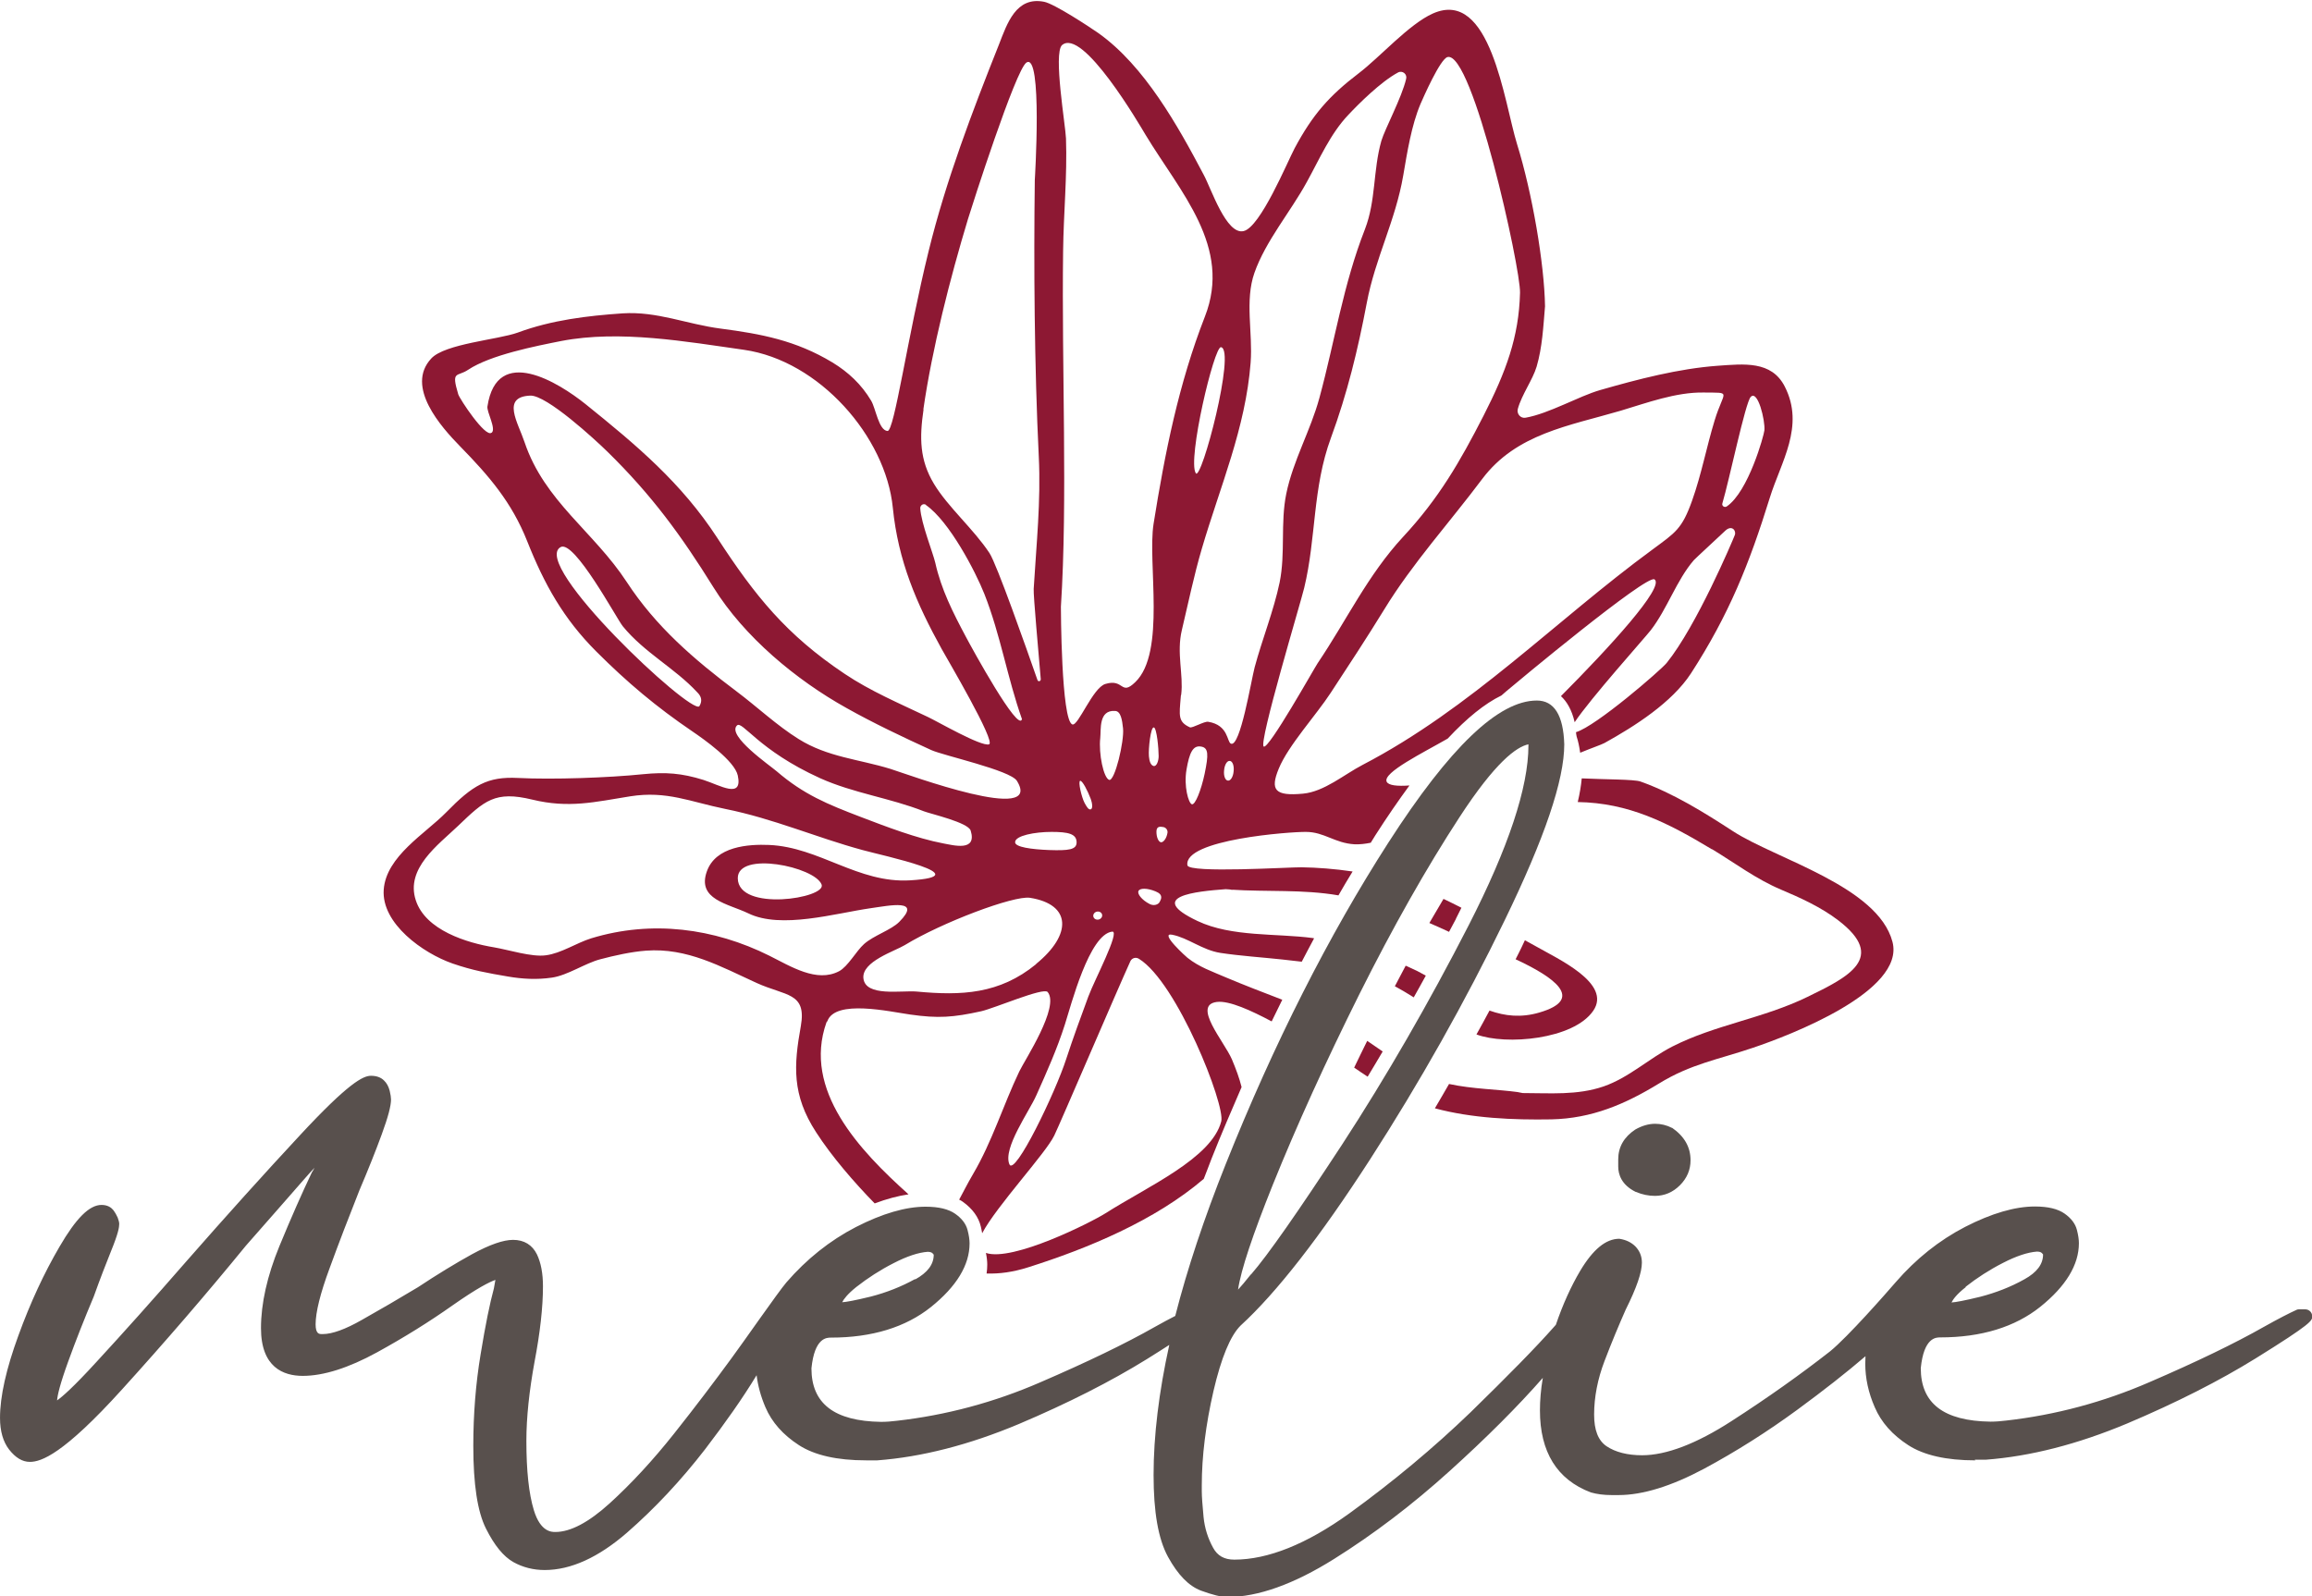 <?xml version="1.0" encoding="UTF-8"?><svg id="a" xmlns="http://www.w3.org/2000/svg" viewBox="0 0 104.54 72.18"><g><path d="M61.23,48.28c.2,.14,.4,.27,.61,.41,.23-.37,.45-.76,.68-1.14-.23-.16-.46-.32-.7-.48-.2,.41-.4,.81-.59,1.21Z" style="fill:#8d1833;"/><path d="M37.41,46.18c.36-1,2.82-.43,3.75-.3,1.26,.18,1.94,.13,3.21-.15,.61-.14,2.81-1.09,3-.87,.56,.66-1.03,3.07-1.28,3.59-.73,1.53-1.23,3.18-2.09,4.64-.27,.46-.46,.85-.63,1.16,.06,.03,.12,.06,.17,.1,.43,.31,.71,.69,.81,1.12,.03,.11,.04,.21,.06,.3,.65-1.23,2.87-3.61,3.26-4.42,.28-.58,2.83-6.54,3.44-7.88,.07-.15,.25-.2,.39-.11,1.72,1.06,3.91,6.61,3.72,7.35-.43,1.67-3.34,2.95-5.24,4.16-.63,.4-4.19,2.2-5.4,1.79,.04,.19,.06,.38,.06,.53,0,.13-.01,.27-.03,.4,.57,.02,1.19-.06,1.88-.28,2.69-.85,5.73-2.11,7.94-4,.12-.3,.23-.6,.35-.91,.44-1.11,.9-2.18,1.36-3.24-.1-.4-.25-.81-.44-1.26-.36-.82-1.8-2.45-.68-2.59,.56-.07,1.56,.39,2.48,.88,.16-.33,.32-.65,.48-.98-.86-.33-1.72-.66-2.55-1.01-.62-.27-1.2-.46-1.74-.89-.02-.01-1.3-1.16-.69-1.04,.72,.14,1.36,.69,2.17,.82,.92,.14,1.88,.2,2.81,.3,.3,.03,.59,.07,.88,.1,.19-.36,.37-.71,.56-1.06-.02,0-.04,0-.06-.01-1.64-.22-3.67-.04-5.21-.77-2.37-1.12-.06-1.34,1.27-1.44,.11,0,.22,.02,.33,.03-.04,0-.08,0-.12-.01,1.68,.11,3.27-.02,4.89,.26,.21-.36,.42-.73,.64-1.08-.81-.12-1.61-.18-2.31-.19-.49-.01-5.1,.28-5.16-.09-.18-1.17,4.67-1.52,5.36-1.51,.83,0,1.3,.51,2.2,.56,.24,.01,.48-.02,.73-.07,.07-.11,.14-.23,.21-.34,.53-.83,1.05-1.58,1.54-2.25-.55,.04-.95,0-1.03-.17-.19-.41,1.65-1.31,2.76-1.95,.87-.93,1.67-1.58,2.43-1.95,.08-.07,.15-.13,.23-.2,.4-.34,6.34-5.29,6.69-5.05,.48,.33-2.03,3.07-4.23,5.28,.26,.24,.49,.61,.62,1.18,.71-1.07,3.16-3.8,3.44-4.16,.75-.97,1.17-2.27,1.95-3.17,.06-.07,1.16-1.08,1.42-1.33,.3-.28,.51,0,.43,.2-.11,.28-1.73,4.11-3.08,5.78-.27,.33-3.19,2.86-4.1,3.13,0,.07,.02,.12,.03,.2,.07,.21,.12,.45,.16,.73,.48-.2,.95-.36,1.1-.44,1.37-.76,3.05-1.83,3.91-3.15,1.72-2.66,2.64-4.96,3.56-7.93,.5-1.62,1.6-3.24,.68-5.04-.6-1.18-1.86-1.02-3.03-.94-1.78,.13-3.61,.61-5.32,1.1-.97,.28-2.3,1.06-3.37,1.25-.23,.04-.41-.18-.35-.4,.18-.65,.67-1.31,.85-1.91,.26-.89,.3-1.8,.38-2.73-.03-1.9-.57-5.1-1.27-7.35-.58-1.88-1.19-7.05-3.8-5.89-1.08,.48-2.39,1.97-3.35,2.7-1.35,1.03-2.09,1.88-2.9,3.39-.33,.62-1.55,3.58-2.31,3.75-.78,.18-1.46-1.91-1.8-2.54-1.17-2.22-2.68-4.93-4.76-6.41-.43-.3-2-1.33-2.46-1.42-1.27-.25-1.67,.98-2.04,1.93-1.21,3.04-2.4,6.16-3.18,9.34-.96,3.89-1.55,8.16-1.86,8.14-.4-.03-.53-1.02-.74-1.37-.44-.74-1.03-1.29-1.75-1.73-1.66-1-3.22-1.29-5.05-1.53-1.54-.2-2.87-.79-4.44-.69-1.59,.11-3.2,.3-4.74,.87-.88,.32-3.29,.5-3.91,1.17-1.19,1.28,.46,3.11,1.3,3.97,1.31,1.34,2.34,2.53,3.04,4.3,.77,1.94,1.64,3.5,3.12,4.98,1.4,1.4,2.72,2.51,4.34,3.61,.53,.36,1.92,1.34,2.06,2,.23,1.08-.8,.44-1.55,.2-.99-.31-1.72-.36-2.73-.26-1.55,.16-4.1,.25-5.66,.17-1.38-.07-2.04,.32-3.25,1.56-.94,.96-2.71,1.98-2.82,3.49-.11,1.54,1.79,2.88,3.11,3.34,.93,.32,1.58,.43,2.51,.59,.64,.11,1.29,.15,1.98,.05,.71-.1,1.5-.65,2.19-.83,.64-.17,1.4-.34,2.07-.39,1.86-.14,3.38,.72,5,1.46,1.32,.6,2.27,.42,2,1.95-.32,1.78-.41,3.11,.69,4.8,.7,1.09,1.74,2.29,2.65,3.22,.53-.2,1.05-.34,1.53-.41-2.21-1.98-4.8-4.71-3.71-7.78Zm9.44-2.58c-1.66,1.36-3.38,1.43-5.4,1.24-.69-.06-2.32,.25-2.41-.6-.08-.76,1.43-1.23,1.87-1.5,1.67-1.02,4.92-2.25,5.66-2.14,1.89,.3,1.9,1.67,.28,2.99Zm2.37,1.44c-.35,.95-.7,1.9-1.01,2.85-.49,1.52-2.33,5.34-2.57,4.76-.3-.73,.9-2.39,1.22-3.12,.47-1.05,.94-2.1,1.29-3.2,.28-.87,1.1-4.08,2.14-4.2,.38-.04-.83,2.25-1.06,2.89Zm-.38-9.73c.1-.02,.34,.45,.48,.82,.07,.19,.1,.44,0,.47s-.18-.11-.28-.29c-.14-.27-.3-.97-.2-1Zm.6,6.15c-.03-.1,.04-.2,.14-.23,.11-.03,.22,.02,.25,.12,.03,.1-.04,.2-.14,.23-.11,.03-.22-.02-.25-.12Zm.72-6.19c-.26-.07-.49-1.19-.41-1.9,.04-.38-.08-1.27,.67-1.22,.26,.01,.32,.41,.36,.79,.06,.57-.37,2.4-.63,2.33Zm2.28,5.51c-.06,.13-.27,.2-.46,.1-.35-.18-.57-.46-.5-.59,.06-.13,.38-.14,.77,.02,.37,.15,.25,.35,.19,.47Zm-.27-7.89c.14,.04,.22,.98,.22,1.3,0,.22-.09,.48-.23,.45-.14-.04-.19-.23-.21-.44-.03-.33,.08-1.34,.22-1.3Zm.33,5.2c-.11-.01-.21-.21-.21-.48,0-.26,.18-.23,.3-.21,.11,.01,.22,.12,.2,.26-.04,.25-.18,.44-.3,.43Zm1.97-3.1c-.16,.75-.43,1.43-.58,1.38-.15-.05-.37-.81-.24-1.57,.13-.76,.29-1.1,.65-1.04,.35,.05,.35,.36,.17,1.23Zm1.31-.11c-.02,.25-.14,.44-.26,.42-.12-.01-.2-.22-.17-.47,.02-.25,.14-.44,.26-.42,.12,.01,.2,.22,.17,.47Zm23.38-16.93c.32-.34,.66,1.06,.62,1.51-.02,.22-.72,2.77-1.7,3.44-.1,.07-.24-.02-.2-.14,.31-1.04,1.04-4.56,1.28-4.81Zm-5.87,.62c1.17-.35,2.49-.84,3.74-.82,1.31,.02,.92-.12,.5,1.26-.37,1.21-.59,2.42-1.02,3.63-.46,1.29-.75,1.44-1.79,2.21-4.39,3.22-8.21,7.19-13.11,9.74-.83,.43-1.73,1.21-2.69,1.3-1.27,.12-1.5-.16-1.1-1.13,.43-1.05,1.7-2.43,2.35-3.43,.82-1.25,1.64-2.5,2.42-3.77,1.27-2.08,2.97-3.95,4.43-5.9,1.54-2.05,3.92-2.4,6.27-3.09Zm-7.84-15.99c1.13-.29,3.31,9.54,3.28,10.66-.05,2-.63,3.56-1.65,5.56-1.06,2.07-2.02,3.74-3.64,5.48-1.6,1.73-2.55,3.77-3.86,5.71-.15,.22-2.22,3.92-2.44,3.77-.24-.16,1.67-6.5,1.83-7.17,.55-2.27,.37-4.51,1.21-6.79,.74-2.01,1.22-3.99,1.62-6.1,.38-2.02,1.3-3.72,1.65-5.77,.18-1.05,.37-2.26,.78-3.23,.13-.3,.89-2.03,1.22-2.12Zm-8.9,13.8c.1-1.32-.27-2.79,.17-4.04,.51-1.45,1.64-2.77,2.37-4.11,.57-1.03,1.06-2.18,1.88-3.04,.46-.49,1.46-1.49,2.24-1.91,.2-.11,.43,.07,.37,.29-.2,.85-.96,2.26-1.12,2.8-.38,1.34-.24,2.69-.74,3.99-.99,2.53-1.35,5.01-2.06,7.63-.4,1.48-1.19,2.83-1.5,4.34-.27,1.33-.03,2.68-.3,4.01-.27,1.29-.79,2.57-1.13,3.84-.16,.61-.65,3.62-1.07,3.45-.19-.07-.1-.84-1.03-.99-.18-.03-.72,.3-.83,.25-.54-.25-.48-.52-.41-1.37,0-.05,.01-.09,.02-.11,.11-.9-.22-1.88,.03-2.92,.29-1.22,.55-2.48,.9-3.67,.83-2.83,1.98-5.45,2.21-8.43Zm-1.34-.68c.68,.12-.89,6.09-1.14,5.7-.39-.6,.83-5.76,1.14-5.7Zm-7.2-13.65c.93-.86,3.55,3.65,3.79,4.05,1.57,2.6,3.92,5.06,2.68,8.22-1.18,3.02-1.81,6.17-2.32,9.37-.28,1.77,.57,5.82-.83,7.16-.66,.64-.5-.18-1.35,.08-.57,.17-1.23,1.92-1.49,1.83-.51-.16-.52-5.31-.52-5.32,.31-4.83,.03-10.8,.1-16.09,.02-1.71,.19-3.38,.13-5.09-.02-.58-.58-3.84-.18-4.22Zm-.47,35.57c.77,0,1.13,.09,1.14,.46,.01,.35-.36,.39-1.25,.36-.77-.03-1.55-.13-1.53-.36,.01-.29,.88-.46,1.65-.46Zm-5.79-19.1c.4-2.77,1.21-5.94,2.02-8.62,.18-.59,2.15-6.74,2.64-7.07,.74-.49,.38,5.31,.38,5.31-.05,3.81-.02,8.42,.18,12.51,.1,2.01-.11,3.97-.23,5.98-.02,.28,.22,2.88,.32,4.09,0,.09-.12,.12-.15,.03-.51-1.46-1.84-5.24-2.17-5.74-.72-1.09-1.87-2.07-2.51-3.13-.65-1.08-.66-2.08-.47-3.37Zm.12,4.32c1.06,.74,2.24,3.01,2.64,4.02,.73,1.85,1.04,3.8,1.7,5.66-.16,.63-2.25-3.18-2.54-3.73-.58-1.09-1.11-2.13-1.38-3.34-.1-.44-.64-1.78-.68-2.47,0-.14,.15-.23,.26-.15Zm-19.65-3.27c-.28,.22-1.43-1.52-1.5-1.74-.33-1.1-.05-.77,.45-1.11,1.01-.67,3.05-1.07,4.21-1.3,2.65-.51,5.65,.03,8.27,.4,3.39,.49,6.4,3.92,6.72,7.14,.24,2.4,1.07,4.33,2.21,6.39,.23,.42,2.47,4.21,2.14,4.31-.36,.11-2.34-1.04-2.77-1.24-1.28-.61-2.6-1.17-3.76-1.95-2.63-1.76-4.05-3.52-5.76-6.15-1.62-2.49-3.65-4.19-5.96-6.05-1.2-.96-4-2.72-4.43,.11-.04,.24,.41,1.02,.19,1.19Zm9.4,12.37c-.39,.38-7.66-6.43-6.27-7.2,.62-.34,2.54,3.25,2.81,3.58,.98,1.2,2.35,1.89,3.36,2.98,.21,.2,.24,.41,.1,.64Zm-3.28-5.62c-1.49-2.28-3.72-3.65-4.62-6.32-.3-.9-1.06-2.05,.25-2.11,.74-.04,2.96,2.01,3.5,2.54,2,1.96,3.33,3.78,4.79,6.13,1.39,2.24,3.74,4.19,6.02,5.46,1.21,.68,2.56,1.32,3.83,1.9,.55,.25,3.57,.91,3.87,1.39,1.23,1.99-4.9-.28-5.72-.54-1.43-.44-2.84-.53-4.15-1.35-.98-.61-1.88-1.46-2.8-2.15-1.93-1.45-3.65-2.93-4.97-4.95Zm4.98,6.49c.24-.25,.96,1.11,3.76,2.38,1.51,.68,3.15,.89,4.7,1.5,.31,.12,1.99,.5,2.11,.87,.3,.97-.79,.66-1.24,.58-1.21-.23-2.59-.76-3.74-1.2-1.49-.57-2.57-1.01-3.79-2.06-.3-.26-2.26-1.61-1.8-2.07Zm1.47,10.41c-2.51-1.25-5.32-1.62-8.05-.79-.68,.21-1.36,.68-2.06,.77-.63,.09-1.69-.25-2.34-.36-1.22-.2-3.1-.77-3.54-2.13-.47-1.44,1.01-2.5,1.91-3.36,1.2-1.15,1.67-1.6,3.36-1.19,1.65,.4,2.81,.11,4.43-.15,1.65-.26,2.71,.25,4.29,.57,2.19,.44,4.08,1.28,6.21,1.86,.94,.26,5.33,1.18,2.15,1.37-2.35,.14-4.1-1.5-6.37-1.6-.94-.04-2.42,.06-2.82,1.2-.45,1.27,.95,1.45,1.87,1.89,1.49,.73,3.93,0,5.54-.23,.86-.12,2.34-.44,1.29,.62-.37,.37-1.15,.61-1.59,1-.35,.31-.73,1.02-1.13,1.23-1.01,.53-2.17-.21-3.17-.71Zm2.36-3.22c.24,.62-3.77,1.25-3.79-.28-.02-1.25,3.48-.53,3.79,.28Z" style="fill:#8d1833;"/><path d="M63.92,45.11c.18-.33,.37-.65,.55-.99-.13-.07-.26-.14-.39-.21-.17-.08-.35-.16-.52-.24-.16,.31-.33,.62-.49,.93,.29,.16,.57,.32,.85,.5Z" style="fill:#8d1833;"/><path d="M65.83,41.55c.09-.17,.16-.33,.25-.5-.27-.14-.54-.27-.81-.4-.21,.36-.42,.71-.64,1.09,.29,.12,.58,.26,.89,.4,.1-.2,.21-.38,.31-.58Z" style="fill:#8d1833;"/><path d="M77.41,38.4c1.07,.65,1.99,1.35,3.12,1.83,.88,.37,1.82,.8,2.59,1.39,2.21,1.69,.46,2.56-1.39,3.46-2.01,.98-4.18,1.26-6.12,2.25-1.07,.55-1.95,1.4-3.1,1.8-1.2,.41-2.42,.3-3.66,.3-.21-.04-.27-.05-.19-.04-.94-.13-2.07-.14-3.14-.37-.21,.37-.43,.74-.64,1.1,1.67,.45,3.54,.53,5.27,.5,1.83-.04,3.34-.69,4.86-1.62,1.45-.89,2.67-1.08,4.26-1.62,1.63-.55,6.89-2.55,6.3-4.79-.66-2.51-5.27-3.74-7.21-5-1.29-.84-2.72-1.73-4.19-2.25-.29-.1-1.62-.09-2.65-.14-.03,.33-.09,.69-.18,1.07,2.3,.04,4.03,.91,6.07,2.14Z" style="fill:#8d1833;"/><path d="M72.04,45.71c.85-1.24-1.59-2.34-2.6-2.92-.16-.09-.33-.18-.49-.27-.06,.12-.1,.22-.16,.34-.08,.18-.18,.35-.26,.52,1.72,.8,3.17,1.8,1.07,2.41-.82,.24-1.55,.16-2.25-.09-.19,.36-.39,.72-.59,1.08,1.33,.5,4.39,.23,5.28-1.07Z" style="fill:#8d1833;"/></g><g><path d="M75.61,51.01c-.25-.13-.51-.19-.77-.19-.3,0-.6,.09-.9,.26-.51,.34-.77,.79-.77,1.35v.32c0,.35,.14,.83,.79,1.15,0,0,0,0,.01,0,.28,.12,.57,.18,.86,.18,.43,0,.81-.16,1.13-.48,.32-.32,.48-.7,.48-1.13,0-.59-.27-1.08-.85-1.48Z" style="fill:#58504d;"/><path d="M89.29,66.01h.51c2-.15,4.15-.7,6.39-1.64,2.22-.94,4.17-1.93,5.8-2.94,2.56-1.59,2.56-1.71,2.56-1.9,0-.18-.14-.32-.32-.32h-.27s-.07,0-.11,.02c-.33,.15-.82,.4-1.48,.77-1.32,.75-3.06,1.59-5.17,2.5-2.09,.91-4.27,1.49-6.48,1.74-.24,.03-.48,.05-.72,.05-2.12-.03-3.15-.83-3.15-2.42,.14-1.39,.69-1.39,.88-1.39,1.86,0,3.38-.47,4.52-1.38,1.16-.93,1.75-1.9,1.75-2.88,0-.17-.03-.37-.09-.6-.07-.28-.26-.53-.56-.74-.3-.21-.74-.32-1.34-.32-.9,0-1.96,.31-3.15,.92-1.18,.61-2.23,1.45-3.14,2.5-.45,.52-2.16,2.47-2.97,3.13-1.33,1.04-2.82,2.1-4.45,3.15-1.59,1.03-2.96,1.55-4.05,1.55-.66,0-1.21-.14-1.61-.41-.38-.26-.56-.73-.56-1.43,0-.79,.16-1.61,.47-2.42,.32-.84,.65-1.63,.96-2.33,.49-.98,.73-1.68,.73-2.12,0-.29-.1-.53-.29-.73-.18-.18-.41-.3-.73-.35-.61,0-1.19,.48-1.77,1.45-.42,.71-.79,1.53-1.1,2.44l-.08,.09c-.82,.93-2.09,2.22-3.77,3.86-1.68,1.62-3.53,3.16-5.49,4.58-1.93,1.39-3.68,2.09-5.2,2.09-.45,0-.76-.17-.96-.54-.23-.42-.38-.88-.43-1.39-.05-.53-.08-.92-.08-1.16v-.27c0-1.31,.18-2.75,.53-4.27,.35-1.5,.76-2.49,1.22-2.95,1.63-1.49,3.6-4.02,5.86-7.52,2.25-3.49,4.3-7.13,6.08-10.8,1.82-3.75,2.7-6.35,2.7-7.97-.04-1.32-.46-1.98-1.24-1.98-1.73,0-3.93,2.1-6.71,6.42-2.7,4.2-5.18,9.09-7.36,14.55-.97,2.43-1.74,4.74-2.28,6.86-.26,.13-.57,.3-.93,.5-1.32,.75-3.06,1.59-5.17,2.5-2.09,.91-4.27,1.49-6.48,1.74-.24,.03-.48,.05-.72,.05-2.12-.03-3.15-.83-3.15-2.42,.14-1.39,.69-1.39,.88-1.39,1.86,0,3.38-.47,4.52-1.38,1.16-.93,1.75-1.9,1.75-2.88,0-.17-.03-.37-.09-.6-.07-.28-.26-.53-.56-.74-.3-.21-.74-.32-1.34-.32-.9,0-1.96,.31-3.15,.92-1.18,.61-2.23,1.45-3.14,2.5-.37,.43-1.97,2.74-2.49,3.44-.76,1.04-1.63,2.19-2.59,3.4-.96,1.21-1.94,2.27-2.92,3.16-.94,.85-1.76,1.29-2.45,1.29-.17,0-.67,0-.97-.98-.23-.75-.34-1.8-.34-3.14,0-1.06,.13-2.27,.37-3.58,.25-1.31,.38-2.46,.38-3.41,0-.58-.09-1.06-.27-1.44-.21-.43-.58-.66-1.08-.66-.44,0-1.05,.21-1.86,.65-.76,.42-1.58,.92-2.44,1.49-.88,.53-1.74,1.03-2.54,1.48-.75,.43-1.35,.64-1.76,.64h-.05c-.11,0-.28,0-.28-.44,0-.54,.21-1.4,.63-2.53,.43-1.18,.89-2.37,1.35-3.53,.4-.94,.74-1.79,1.01-2.53,.29-.79,.42-1.29,.42-1.58,0-.09-.02-.22-.06-.39-.05-.19-.13-.35-.26-.47-.14-.14-.34-.21-.59-.21-.35,0-1.01,.32-3.2,2.68-1.59,1.71-3.33,3.64-5.17,5.74-1.48,1.7-2.84,3.22-4.03,4.51-1.06,1.16-1.56,1.59-1.79,1.75,.02-.24,.13-.73,.5-1.75,.34-.94,.73-1.93,1.16-2.95,.29-.81,.55-1.48,.78-2.05,.33-.81,.37-1.08,.37-1.23,0-.07-.02-.15-.07-.29-.05-.11-.11-.22-.2-.34-.09-.11-.25-.23-.53-.23-.55,0-1.15,.6-1.9,1.89-.69,1.18-1.32,2.53-1.86,4.02-.55,1.5-.83,2.75-.83,3.72,0,.6,.14,1.08,.41,1.43,.29,.37,.6,.56,.94,.56,.51,0,1.51-.34,4.17-3.28,1.93-2.13,3.82-4.32,5.6-6.5,1.05-1.19,1.92-2.19,2.63-3,.18-.21,.34-.38,.47-.52-.04,.07-.07,.14-.12,.21-.43,.9-.93,2.03-1.47,3.34-.55,1.34-.83,2.59-.83,3.7,0,1.78,1.02,2.16,1.89,2.16,.94,0,2.07-.36,3.35-1.06,1.24-.68,2.39-1.4,3.41-2.12,1.14-.8,1.69-1.07,1.95-1.16-.01,.08-.04,.2-.07,.39-.18,.66-.38,1.63-.6,2.98-.22,1.32-.33,2.71-.33,4.13,0,1.75,.19,2.98,.57,3.74,.39,.78,.8,1.27,1.24,1.52,.43,.24,.91,.36,1.42,.36,1.18,0,2.43-.57,3.72-1.69,1.25-1.09,2.44-2.36,3.53-3.77,.91-1.19,1.7-2.31,2.33-3.35,.06,.48,.19,.96,.4,1.45,.29,.68,.8,1.25,1.51,1.71,.71,.46,1.73,.69,3.04,.69h.51c2-.15,4.15-.7,6.39-1.64,2.22-.94,4.17-1.93,5.8-2.94,.38-.24,.72-.45,1.01-.64-.47,2.13-.71,4.11-.71,5.88,0,1.68,.21,2.89,.65,3.7,.45,.82,.94,1.32,1.49,1.53,.52,.19,.91,.29,1.2,.29,1.38,0,3-.58,4.82-1.72,1.79-1.12,3.55-2.46,5.23-3.98,1.66-1.5,3.08-2.92,4.21-4.21-.09,.53-.13,1.02-.13,1.47,0,1.88,.77,3.13,2.3,3.71,.28,.08,.59,.12,.94,.12h.32c1.08,0,2.38-.4,3.86-1.19,1.45-.78,2.87-1.68,4.22-2.67,1.2-.88,2.23-1.69,3.08-2.42,0,.11-.01,.23-.01,.34,0,.65,.14,1.31,.43,1.97,.29,.68,.8,1.25,1.51,1.71,.71,.46,1.73,.69,3.04,.69Zm-47.91-8.17c-.63,.35-1.3,.61-1.99,.79-.74,.18-1.12,.25-1.31,.26,.07-.14,.24-.37,.64-.69,.51-.4,1.08-.77,1.69-1.08,.6-.31,1.12-.48,1.53-.51,.07,0,.17,.01,.22,.06,.04,.04,.06,.07,.06,.07h0s0,0,0,0h0c0,.44-.28,.81-.84,1.12Zm15.18-.21c-.26,.33-.45,.55-.58,.69,.13-.89,.66-2.47,1.57-4.74,1.08-2.68,2.4-5.58,3.91-8.61,1.52-3.04,3.05-5.74,4.53-8.01,1.62-2.49,2.58-3.19,3.12-3.3v.05c0,1.9-.91,4.63-2.7,8.13-1.81,3.53-3.74,6.87-5.72,9.91-1.99,3.04-3.37,5.02-4.12,5.88Zm32.32,.56c.51-.4,1.08-.77,1.69-1.08,.6-.31,1.12-.48,1.53-.51,.07,0,.17,.01,.22,.06,.05,.05,.06,.07,.06,.07,0,.44-.28,.81-.84,1.12-.62,.35-1.3,.61-1.99,.79-.74,.18-1.12,.25-1.31,.26,.07-.14,.23-.37,.64-.69Z" style="fill:#58504d;"/></g></svg>